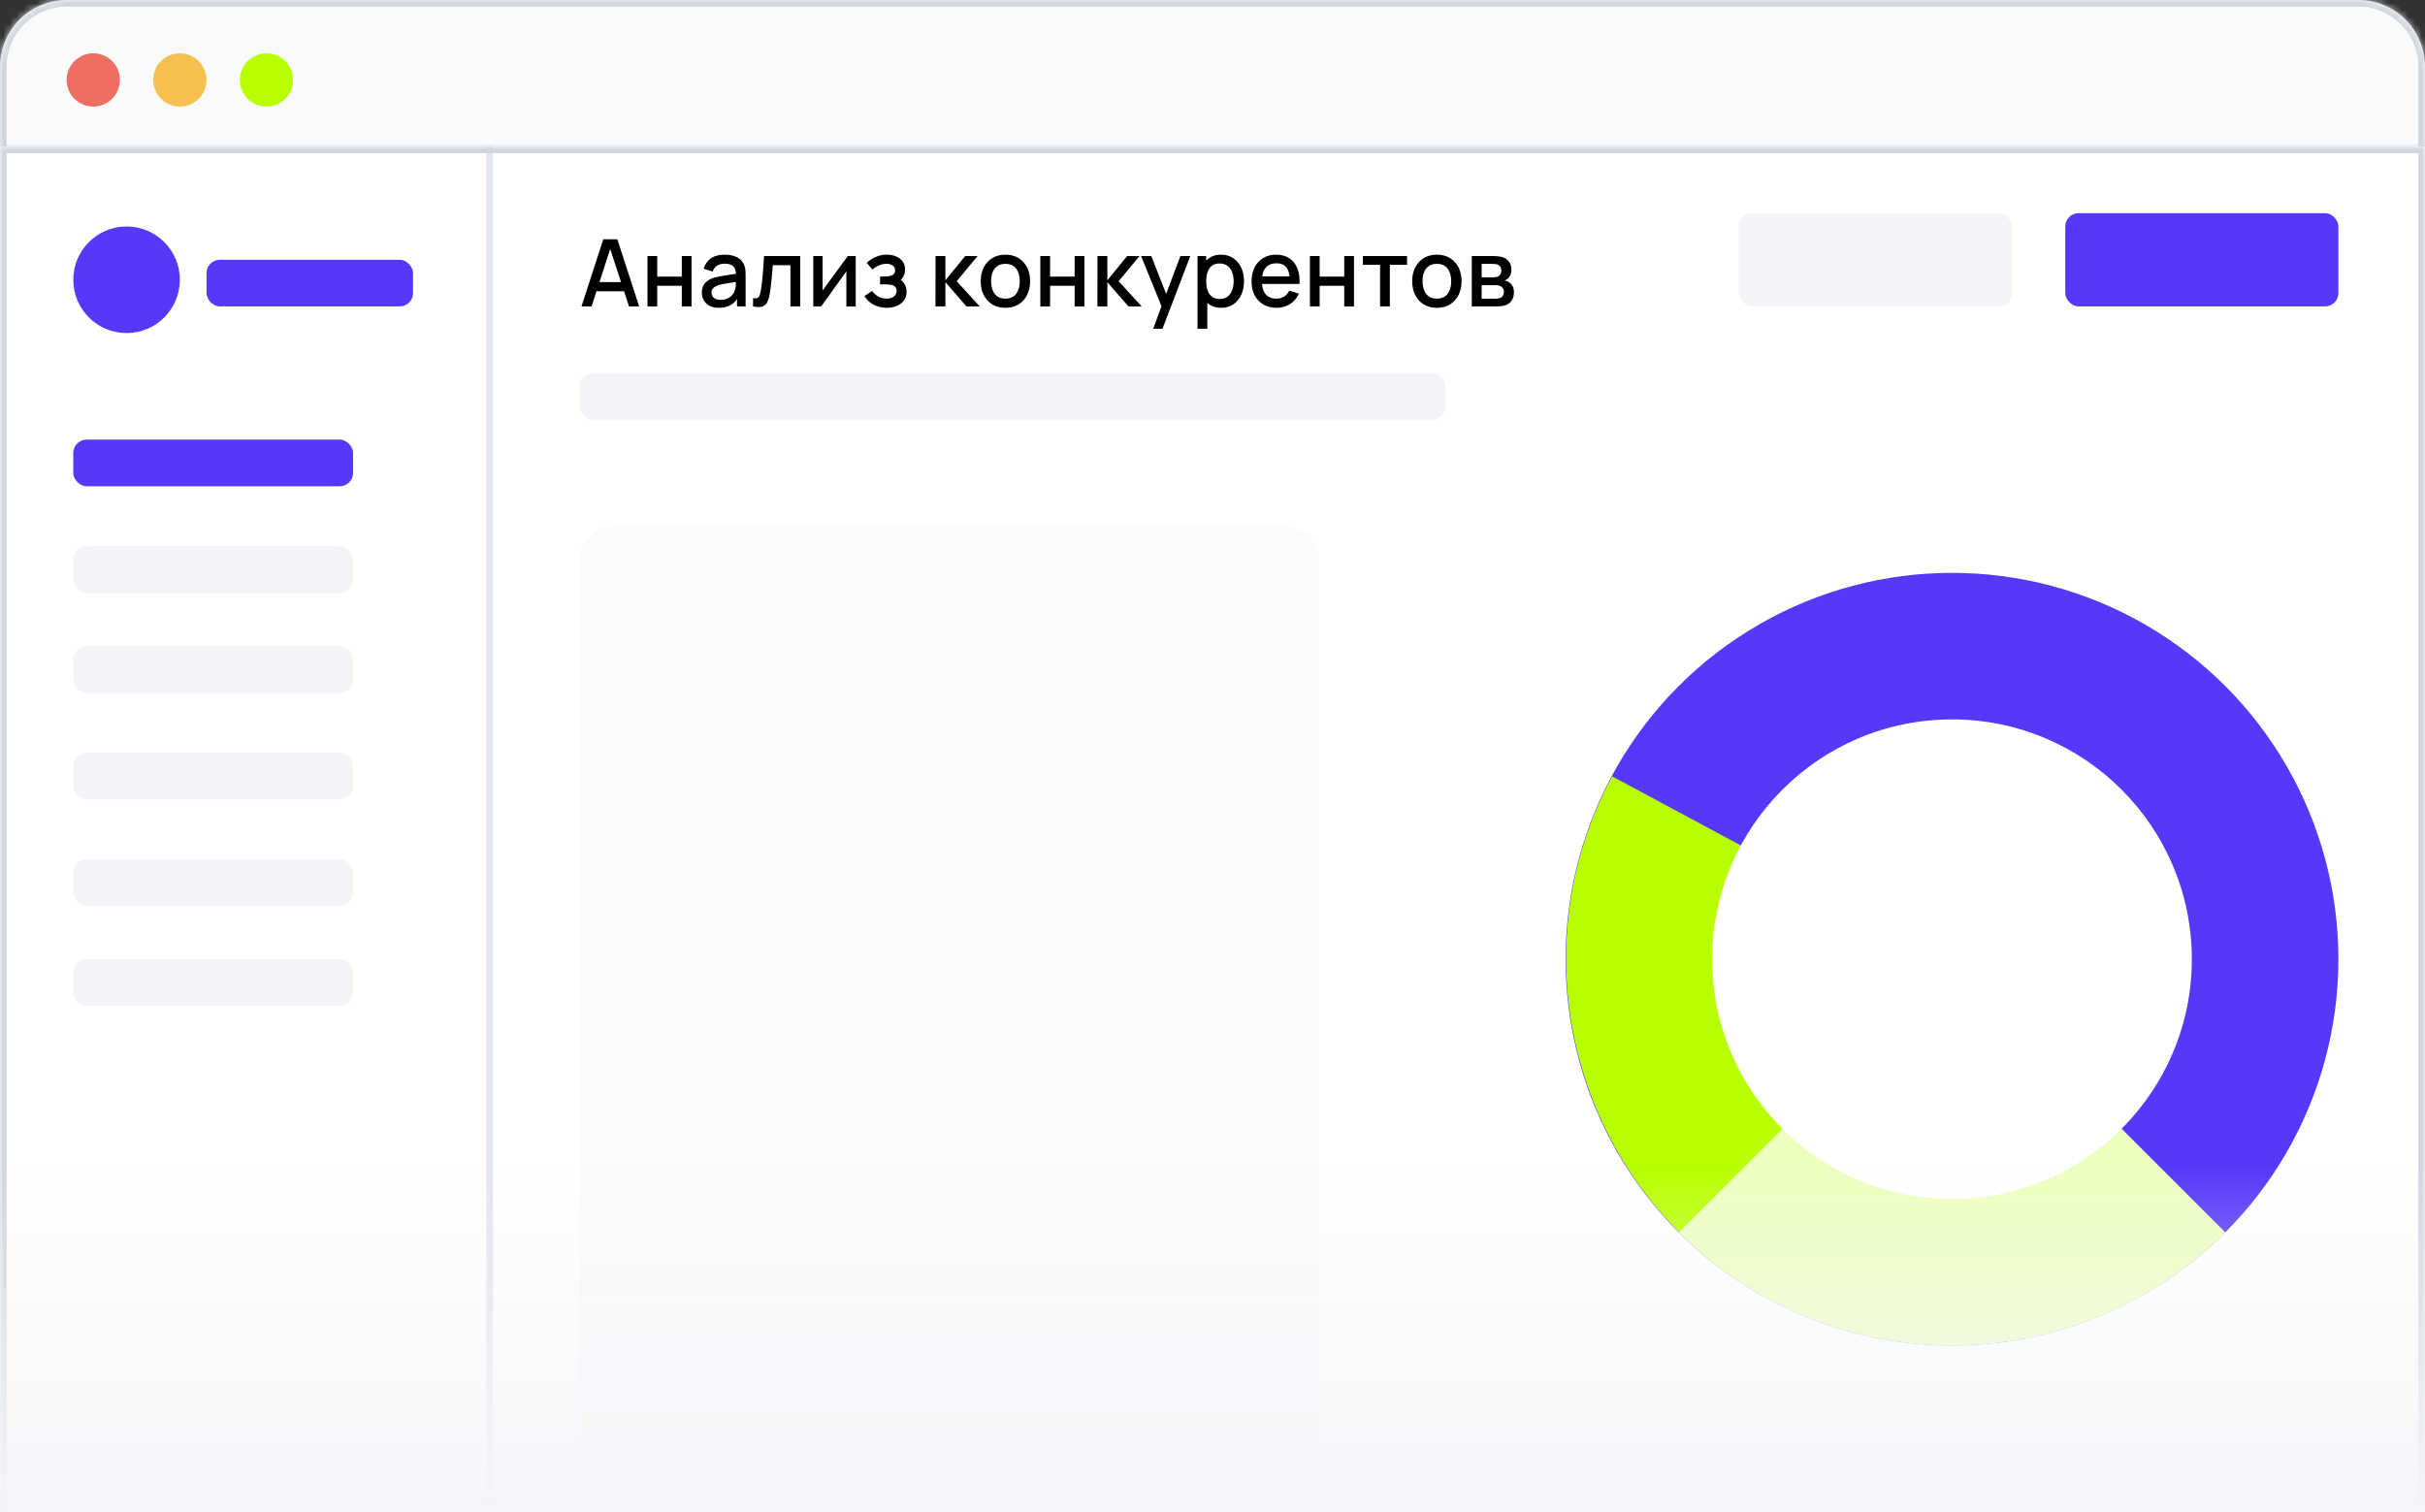 <?xml version="1.0" encoding="UTF-8"?> <svg xmlns="http://www.w3.org/2000/svg" width="364" height="227" viewBox="0 0 364 227" fill="none"><rect x="0" y="0" width="364" height="227" fill="#333333" stroke="none"/> <mask id="path-1-inside-1_955_484" fill="white"> <path d="M0 10C0 4.477 4.477 0 10 0H354C359.523 0 364 4.477 364 10V227H0V10Z"></path> </mask> <path d="M0 10C0 4.477 4.477 0 10 0H354C359.523 0 364 4.477 364 10V227H0V10Z" fill="#F9FAFB"></path> <path d="M-1 10C-1 3.925 3.925 -1 10 -1H354C360.075 -1 365 3.925 365 10H363C363 5.029 358.971 1 354 1H10C5.029 1 1 5.029 1 10H-1ZM364 227H0H364ZM-1 227V10C-1 3.925 3.925 -1 10 -1V1C5.029 1 1 5.029 1 10V227H-1ZM354 -1C360.075 -1 365 3.925 365 10V227H363V10C363 5.029 358.971 1 354 1V-1Z" fill="#D1D6DE" mask="url(#path-1-inside-1_955_484)"></path> <circle cx="14" cy="12" r="4" fill="#EF6D62"></circle> <circle cx="27" cy="12" r="4" fill="#F5C04F"></circle> <circle cx="40" cy="12" r="4" fill="#B8FF00"></circle> <mask id="path-6-inside-2_955_484" fill="white"> <path d="M0 22H364V227H0V22Z"></path> </mask> <path d="M0 22H364V227H0V22Z" fill="white"></path> <path d="M0 22V21H-1V22H0ZM364 22H365V21H364V22ZM0 23H364V21H0V23ZM363 22V227H365V22H363ZM1 227V22H-1V227H1Z" fill="#D1D6DE" mask="url(#path-6-inside-2_955_484)"></path> <circle cx="19" cy="42" r="8" fill="#5638FB"></circle> <rect x="31" y="39" width="31" height="7" rx="2" fill="#5638FB"></rect> <rect x="11" y="66" width="42" height="7" rx="2" fill="#5638FB"></rect> <rect x="11" y="82" width="42" height="7" rx="2" fill="#F2F4F7"></rect> <rect x="87" y="56" width="130" height="7" rx="2" fill="#F2F4F7"></rect> <rect x="261" y="32" width="41" height="14" rx="2" fill="#F2F4F7"></rect> <rect x="310" y="32" width="41" height="14" rx="2" fill="#5638FB"></rect> <path d="M87.28 46L90.556 35.92H92.663L95.939 46H94.42L91.403 36.802H91.781L88.799 46H87.28ZM88.981 43.725V42.353H94.245V43.725H88.981ZM97.188 46V38.44H98.651V41.527H102.34V38.44H103.803V46H102.34V42.906H98.651V46H97.188ZM107.902 46.21C107.342 46.21 106.873 46.107 106.495 45.902C106.117 45.692 105.83 45.417 105.634 45.076C105.443 44.731 105.347 44.353 105.347 43.942C105.347 43.559 105.415 43.223 105.55 42.934C105.685 42.645 105.886 42.4 106.152 42.199C106.418 41.994 106.745 41.828 107.132 41.702C107.468 41.604 107.848 41.518 108.273 41.443C108.698 41.368 109.143 41.298 109.61 41.233C110.081 41.168 110.548 41.102 111.01 41.037L110.478 41.331C110.487 40.738 110.361 40.3 110.1 40.015C109.843 39.726 109.4 39.581 108.77 39.581C108.373 39.581 108.009 39.674 107.678 39.861C107.347 40.043 107.116 40.346 106.985 40.771L105.62 40.351C105.807 39.702 106.161 39.187 106.684 38.804C107.211 38.421 107.911 38.23 108.784 38.23C109.461 38.23 110.049 38.347 110.548 38.58C111.052 38.809 111.421 39.173 111.654 39.672C111.775 39.919 111.85 40.181 111.878 40.456C111.906 40.731 111.92 41.028 111.92 41.345V46H110.625V44.271L110.877 44.495C110.564 45.074 110.165 45.505 109.68 45.79C109.199 46.07 108.607 46.21 107.902 46.21ZM108.161 45.013C108.576 45.013 108.933 44.941 109.232 44.796C109.531 44.647 109.771 44.458 109.953 44.229C110.135 44 110.254 43.762 110.31 43.515C110.389 43.291 110.434 43.039 110.443 42.759C110.457 42.479 110.464 42.255 110.464 42.087L110.94 42.262C110.478 42.332 110.058 42.395 109.68 42.451C109.302 42.507 108.959 42.563 108.651 42.619C108.348 42.67 108.077 42.733 107.839 42.808C107.638 42.878 107.459 42.962 107.3 43.06C107.146 43.158 107.022 43.277 106.929 43.417C106.84 43.557 106.796 43.727 106.796 43.928C106.796 44.124 106.845 44.306 106.943 44.474C107.041 44.637 107.19 44.768 107.391 44.866C107.592 44.964 107.848 45.013 108.161 45.013ZM113.038 46V44.761C113.318 44.812 113.53 44.805 113.675 44.74C113.824 44.67 113.934 44.544 114.004 44.362C114.078 44.18 114.141 43.944 114.193 43.655C114.272 43.23 114.34 42.747 114.396 42.206C114.456 41.66 114.51 41.07 114.557 40.435C114.603 39.8 114.645 39.135 114.683 38.44H120.115V46H118.645V39.819H115.999C115.971 40.188 115.938 40.58 115.901 40.995C115.868 41.406 115.831 41.814 115.789 42.22C115.747 42.626 115.702 43.006 115.656 43.361C115.609 43.716 115.56 44.019 115.509 44.271C115.415 44.775 115.278 45.176 115.096 45.475C114.918 45.769 114.666 45.958 114.34 46.042C114.013 46.131 113.579 46.117 113.038 46ZM128.448 38.44V46H127.041V40.743L123.261 46H122.071V38.44H123.478V43.592L127.265 38.44H128.448ZM133.099 46.21C132.366 46.21 131.708 46.054 131.125 45.741C130.546 45.428 130.089 44.997 129.753 44.446L130.915 43.683C131.185 44.047 131.498 44.329 131.853 44.53C132.212 44.731 132.616 44.831 133.064 44.831C133.53 44.831 133.899 44.726 134.17 44.516C134.445 44.301 134.583 44.014 134.583 43.655C134.583 43.37 134.503 43.16 134.345 43.025C134.191 42.885 133.976 42.794 133.701 42.752C133.43 42.71 133.122 42.689 132.777 42.689H132.105V41.513H132.777C133.234 41.513 133.61 41.45 133.904 41.324C134.202 41.193 134.352 40.948 134.352 40.589C134.352 40.239 134.223 39.987 133.967 39.833C133.715 39.679 133.414 39.602 133.064 39.602C132.672 39.602 132.291 39.686 131.923 39.854C131.554 40.017 131.232 40.22 130.957 40.463L130.103 39.462C130.504 39.075 130.961 38.774 131.475 38.559C131.993 38.34 132.548 38.23 133.141 38.23C133.626 38.23 134.074 38.316 134.485 38.489C134.9 38.657 135.231 38.907 135.479 39.238C135.731 39.569 135.857 39.978 135.857 40.463C135.857 40.841 135.773 41.186 135.605 41.499C135.437 41.812 135.18 42.096 134.835 42.353L134.793 41.856C135.077 41.945 135.315 42.087 135.507 42.283C135.698 42.479 135.84 42.71 135.934 42.976C136.032 43.237 136.081 43.515 136.081 43.809C136.081 44.318 135.945 44.752 135.675 45.111C135.409 45.47 135.049 45.743 134.597 45.93C134.144 46.117 133.645 46.21 133.099 46.21ZM140.418 46L140.425 38.44H141.909V42.08L144.877 38.44H146.739L143.603 42.22L147.061 46H145.073L141.909 42.36V46H140.418ZM150.913 46.21C150.157 46.21 149.502 46.04 148.946 45.699C148.391 45.358 147.962 44.889 147.658 44.292C147.36 43.69 147.21 42.997 147.21 42.213C147.21 41.424 147.364 40.731 147.672 40.134C147.98 39.532 148.412 39.065 148.967 38.734C149.523 38.398 150.171 38.23 150.913 38.23C151.669 38.23 152.325 38.4 152.88 38.741C153.436 39.082 153.865 39.551 154.168 40.148C154.472 40.745 154.623 41.434 154.623 42.213C154.623 43.002 154.469 43.697 154.161 44.299C153.858 44.896 153.429 45.365 152.873 45.706C152.318 46.042 151.665 46.21 150.913 46.21ZM150.913 44.831C151.637 44.831 152.176 44.588 152.53 44.103C152.89 43.613 153.069 42.983 153.069 42.213C153.069 41.424 152.887 40.794 152.523 40.323C152.164 39.847 151.627 39.609 150.913 39.609C150.423 39.609 150.02 39.721 149.702 39.945C149.385 40.164 149.149 40.47 148.995 40.862C148.841 41.249 148.764 41.7 148.764 42.213C148.764 43.006 148.946 43.641 149.31 44.117C149.674 44.593 150.209 44.831 150.913 44.831ZM156.155 46V38.44H157.618V41.527H161.307V38.44H162.77V46H161.307V42.906H157.618V46H156.155ZM164.727 46L164.734 38.44H166.218V42.08L169.186 38.44H171.048L167.912 42.22L171.37 46H169.382L166.218 42.36V46H164.727ZM173.098 49.36L174.561 45.377L174.582 46.553L171.285 38.44H172.811L175.275 44.705H174.827L177.179 38.44H178.663L174.491 49.36H173.098ZM183.308 46.21C182.585 46.21 181.978 46.035 181.488 45.685C180.998 45.33 180.627 44.852 180.375 44.25C180.123 43.648 179.997 42.969 179.997 42.213C179.997 41.457 180.121 40.778 180.368 40.176C180.62 39.574 180.989 39.1 181.474 38.755C181.964 38.405 182.566 38.23 183.28 38.23C183.99 38.23 184.601 38.405 185.114 38.755C185.632 39.1 186.031 39.574 186.311 40.176C186.591 40.773 186.731 41.452 186.731 42.213C186.731 42.969 186.591 43.65 186.311 44.257C186.036 44.859 185.642 45.335 185.128 45.685C184.62 46.035 184.013 46.21 183.308 46.21ZM179.752 49.36V38.44H181.054V43.879H181.222V49.36H179.752ZM183.105 44.887C183.572 44.887 183.957 44.768 184.26 44.53C184.568 44.292 184.797 43.972 184.946 43.571C185.1 43.165 185.177 42.712 185.177 42.213C185.177 41.718 185.1 41.27 184.946 40.869C184.797 40.468 184.566 40.148 184.253 39.91C183.941 39.672 183.542 39.553 183.056 39.553C182.599 39.553 182.221 39.665 181.922 39.889C181.628 40.113 181.409 40.426 181.264 40.827C181.124 41.228 181.054 41.69 181.054 42.213C181.054 42.736 181.124 43.198 181.264 43.599C181.404 44 181.626 44.315 181.929 44.544C182.233 44.773 182.625 44.887 183.105 44.887ZM191.63 46.21C190.879 46.21 190.218 46.047 189.649 45.72C189.084 45.389 188.643 44.929 188.326 44.341C188.013 43.748 187.857 43.062 187.857 42.283C187.857 41.457 188.011 40.741 188.319 40.134C188.632 39.527 189.066 39.058 189.621 38.727C190.176 38.396 190.823 38.23 191.56 38.23C192.33 38.23 192.986 38.41 193.527 38.769C194.068 39.124 194.472 39.63 194.738 40.288C195.009 40.946 195.116 41.728 195.06 42.633H193.597V42.101C193.588 41.224 193.42 40.575 193.093 40.155C192.771 39.735 192.279 39.525 191.616 39.525C190.883 39.525 190.333 39.756 189.964 40.218C189.595 40.68 189.411 41.347 189.411 42.22C189.411 43.051 189.595 43.695 189.964 44.152C190.333 44.605 190.865 44.831 191.56 44.831C192.017 44.831 192.412 44.728 192.743 44.523C193.079 44.313 193.34 44.014 193.527 43.627L194.962 44.082C194.668 44.759 194.222 45.284 193.625 45.657C193.028 46.026 192.363 46.21 191.63 46.21ZM188.935 42.633V41.492H194.332V42.633H188.935ZM196.623 46V38.44H198.086V41.527H201.775V38.44H203.238V46H201.775V42.906H198.086V46H196.623ZM207.156 46V39.756H204.573V38.44H211.202V39.756H208.619V46H207.156ZM215.677 46.21C214.921 46.21 214.265 46.04 213.71 45.699C213.155 45.358 212.725 44.889 212.422 44.292C212.123 43.69 211.974 42.997 211.974 42.213C211.974 41.424 212.128 40.731 212.436 40.134C212.744 39.532 213.176 39.065 213.731 38.734C214.286 38.398 214.935 38.23 215.677 38.23C216.433 38.23 217.089 38.4 217.644 38.741C218.199 39.082 218.629 39.551 218.932 40.148C219.235 40.745 219.387 41.434 219.387 42.213C219.387 43.002 219.233 43.697 218.925 44.299C218.622 44.896 218.192 45.365 217.637 45.706C217.082 46.042 216.428 46.21 215.677 46.21ZM215.677 44.831C216.4 44.831 216.939 44.588 217.294 44.103C217.653 43.613 217.833 42.983 217.833 42.213C217.833 41.424 217.651 40.794 217.287 40.323C216.928 39.847 216.391 39.609 215.677 39.609C215.187 39.609 214.783 39.721 214.466 39.945C214.149 40.164 213.913 40.47 213.759 40.862C213.605 41.249 213.528 41.7 213.528 42.213C213.528 43.006 213.71 43.641 214.074 44.117C214.438 44.593 214.972 44.831 215.677 44.831ZM220.918 46V38.44H224.243C224.463 38.44 224.682 38.454 224.901 38.482C225.121 38.505 225.314 38.54 225.482 38.587C225.865 38.694 226.192 38.909 226.462 39.231C226.733 39.548 226.868 39.973 226.868 40.505C226.868 40.808 226.822 41.065 226.728 41.275C226.635 41.48 226.507 41.658 226.343 41.807C226.269 41.872 226.189 41.931 226.105 41.982C226.021 42.033 225.937 42.073 225.853 42.101C226.026 42.129 226.196 42.19 226.364 42.283C226.621 42.418 226.831 42.614 226.994 42.871C227.162 43.123 227.246 43.461 227.246 43.886C227.246 44.395 227.123 44.822 226.875 45.167C226.628 45.508 226.278 45.741 225.825 45.867C225.648 45.918 225.447 45.953 225.223 45.972C225.004 45.991 224.785 46 224.565 46H220.918ZM222.402 44.845H224.474C224.572 44.845 224.684 44.836 224.81 44.817C224.936 44.798 225.048 44.773 225.146 44.74C225.356 44.675 225.506 44.556 225.594 44.383C225.688 44.21 225.734 44.026 225.734 43.83C225.734 43.564 225.664 43.352 225.524 43.193C225.384 43.03 225.207 42.925 224.992 42.878C224.899 42.845 224.796 42.827 224.684 42.822C224.572 42.817 224.477 42.815 224.397 42.815H222.402V44.845ZM222.402 41.639H224.04C224.176 41.639 224.313 41.632 224.453 41.618C224.593 41.599 224.715 41.569 224.817 41.527C224.999 41.457 225.135 41.34 225.223 41.177C225.312 41.009 225.356 40.827 225.356 40.631C225.356 40.416 225.307 40.225 225.209 40.057C225.111 39.889 224.964 39.772 224.768 39.707C224.633 39.66 224.477 39.635 224.299 39.63C224.127 39.621 224.017 39.616 223.97 39.616H222.402V41.639Z" fill="black"></path> <path d="M87 84C87 81.239 89.239 79 92 79H193C195.761 79 198 81.239 198 84V227H87V84Z" fill="#FAFBFC"></path> <circle cx="293" cy="144" r="58" fill="#5638FB"></circle> <rect x="11" y="97" width="42" height="7" rx="2" fill="#F2F4F7"></rect> <rect x="11" y="113" width="42" height="7" rx="2" fill="#F2F4F7"></rect> <rect x="11" y="129" width="42" height="7" rx="2" fill="#F2F4F7"></rect> <rect x="11" y="144" width="42" height="7" rx="2" fill="#F2F4F7"></rect> <path fill-rule="evenodd" clip-rule="evenodd" d="M293.085 143.986C277.73 135.743 269.826 131.498 262.617 127.627C256.576 124.383 251.023 121.402 241.985 116.549C226.832 144.771 237.428 179.933 265.65 195.085L293.085 143.986Z" fill="#B8FF00"></path> <path fill-rule="evenodd" clip-rule="evenodd" d="M293.014 144.001C280.691 156.324 274.346 162.668 268.56 168.453C263.711 173.301 259.254 177.757 252 185.012C274.65 207.662 311.374 207.662 334.024 185.012L293.014 144.001Z" fill="#EDFFBF"></path> <circle cx="293" cy="144" r="36" fill="white"></circle> <line x1="73.5" y1="22" x2="73.5" y2="227" stroke="#D1D6DE" stroke-opacity="0.6"></line> <rect y="175" width="364" height="52" fill="url(#paint0_linear_955_484)"></rect> <defs> <linearGradient id="paint0_linear_955_484" x1="182" y1="175" x2="182" y2="227" gradientUnits="userSpaceOnUse"> <stop stop-color="#F4F5F8" stop-opacity="0"></stop> <stop offset="1" stop-color="#F4F5F8"></stop> </linearGradient> </defs> </svg> 